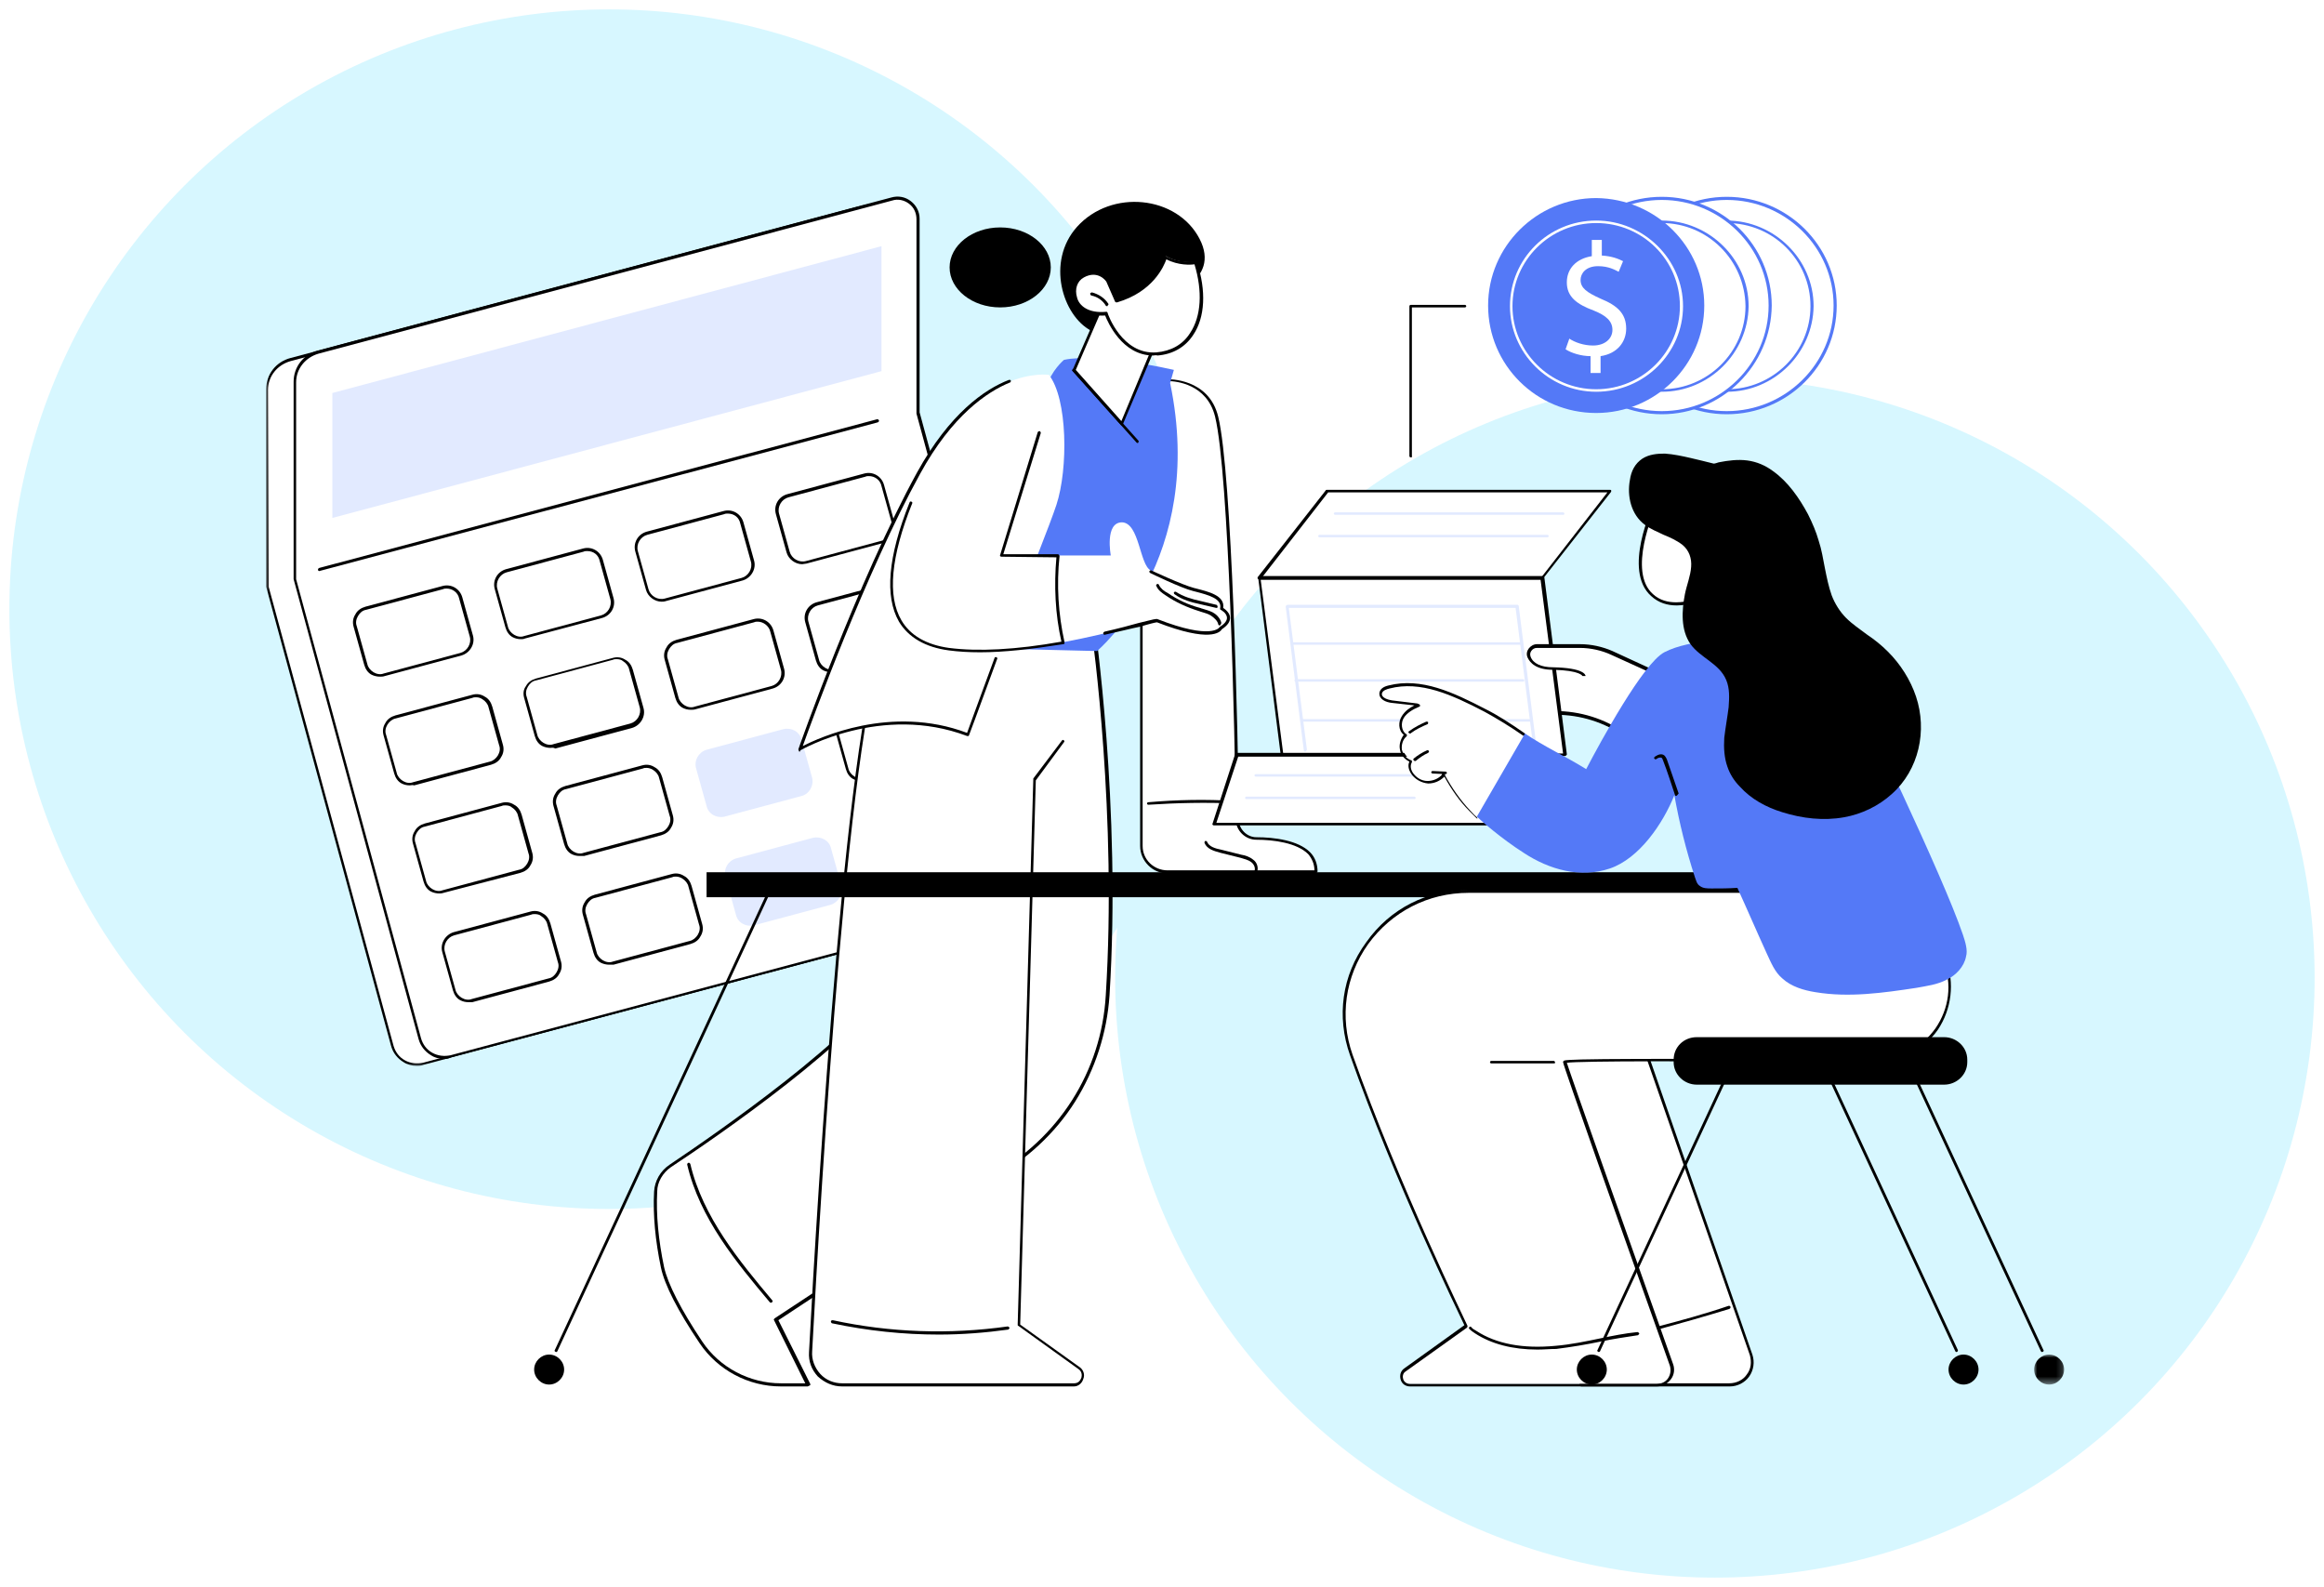 <?xml version="1.0" encoding="utf-8"?>
<!-- Generator: Adobe Illustrator 26.3.1, SVG Export Plug-In . SVG Version: 6.00 Build 0)  -->
<svg version="1.1" id="Layer_1" xmlns="http://www.w3.org/2000/svg" xmlns:xlink="http://www.w3.org/1999/xlink" x="0px" y="0px"
	 viewBox="0 0 372 254" style="enable-background:new 0 0 372 254;" xml:space="preserve">
<style type="text/css">
	.st0{fill:#D7F7FF;}
	.st1{fill:#FFFFFF;}
	.st2{fill:#FFFFFF;filter:url(#Adobe_OpacityMaskFilter);}
	.st3{mask:url(#mask0_0_1_00000009582749625525299050000000838954117082470322_);}
	.st4{fill:#E2EAFF;}
	.st5{fill:#5479F7;}
	.st6{fill:#FFFFFF;filter:url(#Adobe_OpacityMaskFilter_00000080908531342555048030000009348106402348309438_);}
	.st7{mask:url(#mask1_0_1_00000106839376185070485010000001179350312036957315_);}
</style>
<g>
	<circle class="st0" cx="97.5" cy="97.5" r="96"/>
	<circle class="st0" cx="274.5" cy="156.5" r="96"/>
	<path class="st1" d="M159.6,145.7l-91.9,24.5c-2.2,0.6-4.4-0.7-5-2.9l-20-73.5l0-31.5c0-2.3,1.5-4.2,3.7-4.8L138.3,33
		c2.1-0.6,4.2,1,4.2,3.2l0,31l20,73.5C163.1,142.9,161.8,145.2,159.6,145.7z"/>
	<defs>
		<filter id="Adobe_OpacityMaskFilter" filterUnits="userSpaceOnUse" x="42.5" y="32.7" width="120.4" height="138">
			<feColorMatrix  type="matrix" values="1 0 0 0 0  0 1 0 0 0  0 0 1 0 0  0 0 0 1 0"/>
		</filter>
	</defs>
	
		<mask maskUnits="userSpaceOnUse" x="42.5" y="32.7" width="120.4" height="138" id="mask0_0_1_00000009582749625525299050000000838954117082470322_">
		<path class="st2" d="M42.5,32.5h120.7V171H42.5V32.5z"/>
	</mask>
	<g class="st3">
		<path d="M43,93.9l20,73.5c0.3,1,0.9,1.8,1.8,2.3c0.9,0.5,1.9,0.6,2.9,0.4l91.9-24.5c2.1-0.5,3.3-2.6,2.7-4.7l-20-73.5
			c0,0,0,0,0-0.1l0-31c0-1-0.4-1.9-1.2-2.5c-0.8-0.6-1.8-0.8-2.7-0.5L46.5,57.8c-2.1,0.6-3.6,2.4-3.6,4.6L43,93.9z M66.7,170.6
			c-0.7,0-1.5-0.2-2.1-0.6c-1-0.6-1.7-1.5-2-2.6l-20-73.5c0,0,0,0,0-0.1l0-31.5c0-2.4,1.6-4.4,3.9-5l91.8-24.5
			c1.1-0.3,2.2-0.1,3.1,0.6c0.9,0.7,1.4,1.7,1.4,2.8l0,31l20,73.5c0.6,2.3-0.7,4.6-3,5.2l-91.9,24.5C67.4,170.6,67,170.6,66.7,170.6
			z"/>
	</g>
	<path class="st1" d="M164.1,144.6l-91.9,24.5c-2.2,0.6-4.4-0.7-5-2.9l-20-73.5l0-31.5c0-2.3,1.5-4.2,3.7-4.8l91.8-24.5
		c2.1-0.6,4.2,1,4.2,3.2l0,31l20,73.5C167.6,141.8,166.3,144,164.1,144.6z"/>
	<path d="M47.4,92.7l20,73.5c0.3,1,0.9,1.8,1.8,2.3c0.9,0.5,1.9,0.6,2.9,0.4l91.9-24.5c2-0.5,3.3-2.6,2.7-4.7l-20-73.5
		c0,0,0,0,0-0.1l0-31c0-1-0.4-1.9-1.2-2.5c-0.8-0.6-1.8-0.8-2.7-0.5L51,56.6c-2.1,0.6-3.6,2.4-3.6,4.6L47.4,92.7z M71.1,169.5
		c-0.7,0-1.5-0.2-2.1-0.6c-1-0.6-1.7-1.5-2-2.6L47,92.7c0,0,0,0,0-0.1l0-31.5c0-2.4,1.6-4.4,3.9-5l91.8-24.5
		c1.1-0.3,2.2-0.1,3.1,0.6c0.9,0.7,1.4,1.7,1.4,2.8l0,31l20,73.5c0.6,2.3-0.7,4.6-3,5.2l-91.9,24.5
		C71.9,169.4,71.5,169.5,71.1,169.5z"/>
	<path class="st4" d="M53.2,62.9l0,20l87.9-23.5l0-20L53.2,62.9z"/>
	<path d="M51.1,91.4c-0.1,0-0.2-0.1-0.2-0.2c0-0.1,0-0.2,0.2-0.3l89.3-23.8c0.1,0,0.2,0,0.3,0.2c0,0.1,0,0.2-0.2,0.3L51.1,91.4
		C51.1,91.4,51.1,91.4,51.1,91.4z"/>
	<path d="M71.5,94.2c-0.2,0-0.4,0-0.6,0.1l-12.3,3.3c-0.6,0.1-1,0.5-1.3,1c-0.3,0.5-0.4,1.1-0.2,1.6l1.7,6.1c0.1,0.5,0.5,1,1,1.3
		c0.5,0.3,1.1,0.4,1.6,0.2l12.3-3.3c1.1-0.3,1.8-1.5,1.5-2.6l-1.7-6.1C73.3,94.8,72.4,94.2,71.5,94.2z M60.8,108.3
		c-0.4,0-0.9-0.1-1.3-0.3c-0.6-0.3-1-0.9-1.2-1.6l-1.7-6.1c-0.2-0.7-0.1-1.4,0.3-2c0.3-0.6,0.9-1,1.6-1.2l12.3-3.3
		c1.4-0.4,2.8,0.4,3.2,1.8l1.7,6.1c0.4,1.4-0.5,2.8-1.8,3.2l-12.3,3.3C61.3,108.3,61.1,108.3,60.8,108.3z"/>
	<path d="M94,88.2c-0.2,0-0.4,0-0.6,0.1l-12.3,3.3c-1.1,0.3-1.8,1.5-1.5,2.6l1.7,6.1c0.1,0.5,0.5,1,1,1.3c0.5,0.3,1.1,0.4,1.6,0.2
		l12.3-3.3c1.1-0.3,1.8-1.5,1.5-2.6l-1.7-6.1C95.8,88.8,95,88.2,94,88.2z M83.4,102.3c-0.5,0-0.9-0.1-1.3-0.3
		c-0.6-0.3-1-0.9-1.2-1.6l-1.7-6.1c-0.4-1.4,0.4-2.8,1.8-3.2l12.3-3.3c1.4-0.4,2.8,0.4,3.2,1.8l1.7,6.1c0.4,1.4-0.4,2.8-1.8,3.2
		L84,102.2C83.8,102.3,83.6,102.3,83.4,102.3z"/>
	<path d="M116.5,82.2c-0.2,0-0.4,0-0.6,0.1l-12.3,3.3c-1.1,0.3-1.8,1.5-1.5,2.6l1.7,6.1c0.3,1.1,1.5,1.8,2.6,1.5l12.3-3.3
		c1.1-0.3,1.8-1.5,1.5-2.6l-1.7-6.1C118.3,82.8,117.5,82.2,116.5,82.2z M105.9,96.3c-1.1,0-2.2-0.8-2.5-1.9l-1.7-6.1
		c-0.4-1.4,0.4-2.8,1.8-3.2l12.3-3.3c1.4-0.4,2.8,0.4,3.2,1.8l1.7,6.1c0.4,1.4-0.5,2.8-1.8,3.2l-12.3,3.3
		C106.3,96.3,106.1,96.3,105.9,96.3z"/>
	<path d="M139.1,76.2c-0.2,0-0.4,0-0.6,0.1l-12.3,3.3c-1.1,0.3-1.8,1.5-1.5,2.6l1.7,6.1c0.3,1.1,1.5,1.8,2.6,1.5l12.3-3.3
		c1.1-0.3,1.8-1.5,1.5-2.6l-1.7-6.1C140.9,76.8,140,76.2,139.1,76.2z M128.4,90.3c-1.1,0-2.2-0.8-2.5-1.9l-1.7-6.1
		c-0.4-1.4,0.4-2.8,1.8-3.2l12.3-3.3c1.4-0.4,2.8,0.4,3.2,1.8l1.7,6.1c0.4,1.4-0.4,2.8-1.8,3.2l-12.3,3.3
		C128.9,90.2,128.6,90.3,128.4,90.3z"/>
	<path d="M76.2,111.6c-0.2,0-0.4,0-0.6,0.1l-12.3,3.3c-0.5,0.1-1,0.5-1.3,1c-0.3,0.5-0.4,1.1-0.2,1.6l1.7,6.1c0.1,0.5,0.5,1,1,1.3
		c0.5,0.3,1.1,0.4,1.6,0.2l12.3-3.3c0.5-0.1,1-0.5,1.3-1c0.3-0.5,0.4-1.1,0.2-1.6l-1.7-6.1c-0.1-0.5-0.5-1-1-1.3
		C76.9,111.7,76.6,111.6,76.2,111.6z M65.6,125.7c-0.5,0-0.9-0.1-1.3-0.3c-0.6-0.3-1-0.9-1.2-1.6l-1.7-6.1c-0.2-0.7-0.1-1.4,0.3-2
		c0.3-0.6,0.9-1,1.6-1.2l12.3-3.3c0.7-0.2,1.4-0.1,2,0.3c0.6,0.3,1,0.9,1.2,1.6l1.7,6.1c0.2,0.7,0.1,1.4-0.3,2
		c-0.3,0.6-0.9,1-1.6,1.2l-12.3,3.3C66,125.6,65.8,125.7,65.6,125.7z"/>
	<path d="M98.7,105.5c-0.2,0-0.4,0-0.6,0.1l-12.3,3.3c-0.6,0.1-1,0.5-1.3,1c-0.3,0.5-0.4,1.1-0.2,1.6l1.7,6.1c0.1,0.5,0.5,1,1,1.3
		c0.5,0.3,1.1,0.4,1.6,0.2l12.3-3.3c1.1-0.3,1.8-1.5,1.5-2.6l-1.7-6.1c-0.1-0.5-0.5-1-1-1.3C99.5,105.6,99.1,105.5,98.7,105.5z
		 M88.1,119.7c-0.4,0-0.9-0.1-1.3-0.3c-0.6-0.3-1-0.9-1.2-1.6l-1.7-6.1c-0.2-0.7-0.1-1.4,0.3-1.9c0.3-0.6,0.9-1,1.6-1.2l12.3-3.3
		c0.7-0.2,1.4-0.1,2,0.3c0.6,0.3,1,0.9,1.2,1.6l1.7,6.1c0.4,1.4-0.5,2.8-1.8,3.2l-12.3,3.3C88.5,119.6,88.3,119.7,88.1,119.7z"/>
	<path d="M121.3,99.5c-0.2,0-0.4,0-0.6,0.1l-12.3,3.3c-0.6,0.1-1,0.5-1.3,1c-0.3,0.5-0.4,1.1-0.2,1.6l1.7,6.1c0.1,0.5,0.5,1,1,1.3
		c0.5,0.3,1.1,0.4,1.6,0.2l12.3-3.3c1.1-0.3,1.8-1.5,1.5-2.6l-1.7-6.1C123.1,100.2,122.2,99.5,121.3,99.5z M110.6,113.6
		c-0.5,0-0.9-0.1-1.3-0.3c-0.6-0.3-1-0.9-1.2-1.6l-1.7-6.1c-0.2-0.7-0.1-1.4,0.3-2c0.3-0.6,0.9-1,1.6-1.2l12.3-3.3
		c1.4-0.4,2.8,0.4,3.2,1.8l1.7,6.1c0.4,1.4-0.4,2.8-1.8,3.2l-12.3,3.3C111.1,113.6,110.8,113.6,110.6,113.6z"/>
	<path d="M143.8,93.5c-0.2,0-0.4,0-0.6,0.1l-12.3,3.3c-1.1,0.3-1.8,1.5-1.5,2.6l1.7,6.1c0.1,0.5,0.5,1,1,1.3
		c0.5,0.3,1.1,0.4,1.6,0.2l12.3-3.3c1.1-0.3,1.8-1.5,1.5-2.6l-1.7-6.1C145.6,94.1,144.7,93.5,143.8,93.5z M133.1,107.6
		c-0.4,0-0.9-0.1-1.3-0.3c-0.6-0.3-1-0.9-1.2-1.6l-1.7-6.1c-0.4-1.4,0.4-2.8,1.8-3.2l12.3-3.3c1.4-0.4,2.8,0.4,3.2,1.8l1.7,6.1
		c0.4,1.4-0.4,2.8-1.8,3.2l-12.3,3.3C133.6,107.6,133.4,107.6,133.1,107.6z"/>
	<path d="M80.9,128.9c-0.2,0-0.4,0-0.6,0.1l-12.3,3.3c-0.6,0.1-1,0.5-1.3,1c-0.3,0.5-0.4,1.1-0.2,1.6l1.7,6.1c0.1,0.5,0.5,1,1,1.3
		c0.5,0.3,1.1,0.4,1.6,0.2l12.3-3.3c0.6-0.1,1-0.5,1.3-1c0.3-0.5,0.4-1.1,0.2-1.6l-1.7-6.1c-0.1-0.5-0.5-1-1-1.3
		C81.7,129,81.3,128.9,80.9,128.9z M70.3,143c-0.4,0-0.9-0.1-1.3-0.3c-0.6-0.3-1-0.9-1.2-1.6l-1.7-6.1c-0.2-0.7-0.1-1.4,0.3-2
		c0.3-0.6,0.9-1,1.6-1.2l12.3-3.3c0.7-0.2,1.4-0.1,2,0.3c0.6,0.3,1,0.9,1.2,1.6l1.7,6.1c0.2,0.7,0.1,1.4-0.3,2
		c-0.3,0.6-0.9,1-1.6,1.2L71,142.9C70.7,143,70.5,143,70.3,143z"/>
	<path d="M103.5,122.9c-0.2,0-0.4,0-0.6,0.1l-12.3,3.3c-0.6,0.1-1,0.5-1.3,1c-0.3,0.5-0.4,1.1-0.2,1.6l1.7,6.1c0.1,0.5,0.5,1,1,1.3
		c0.5,0.3,1.1,0.4,1.6,0.2l12.3-3.3c0.6-0.1,1-0.5,1.3-1c0.3-0.5,0.4-1.1,0.2-1.6l-1.7-6.1c-0.1-0.5-0.5-1-1-1.3
		C104.2,123,103.8,122.9,103.5,122.9z M92.8,137c-0.5,0-0.9-0.1-1.3-0.3c-0.6-0.3-1-0.9-1.2-1.6l-1.7-6.1c-0.2-0.7-0.1-1.4,0.3-2
		c0.3-0.6,0.9-1,1.6-1.2l12.3-3.3c0.7-0.2,1.4-0.1,2,0.3c0.6,0.3,1,0.9,1.2,1.6l1.7,6.1c0.2,0.7,0.1,1.4-0.3,2
		c-0.3,0.6-0.9,1-1.6,1.2l-12.3,3.3C93.3,137,93,137,92.8,137z"/>
	<path class="st4" d="M128.3,127.4l-12.3,3.3c-1.3,0.3-2.6-0.4-2.9-1.7l-1.7-6.1c-0.3-1.2,0.4-2.5,1.7-2.9l12.3-3.3
		c1.3-0.3,2.6,0.4,2.9,1.7l1.7,6.1C130.3,125.8,129.5,127.1,128.3,127.4z"/>
	<path d="M148.5,110.9c-0.2,0-0.4,0-0.6,0.1l-12.3,3.3c-0.6,0.1-1,0.5-1.3,1c-0.3,0.5-0.4,1.1-0.2,1.6l1.7,6.1c0.1,0.5,0.5,1,1,1.3
		c0.5,0.3,1.1,0.4,1.6,0.2l12.3-3.3c1.1-0.3,1.8-1.5,1.5-2.6l-1.7-6.1c-0.1-0.5-0.5-1-1-1.3C149.2,111,148.9,110.9,148.5,110.9z
		 M137.9,125c-0.5,0-0.9-0.1-1.3-0.3c-0.6-0.3-1-0.9-1.2-1.6l-1.7-6.1c-0.2-0.7-0.1-1.4,0.3-2c0.3-0.6,0.9-1,1.6-1.2l12.3-3.3
		c0.7-0.2,1.4-0.1,2,0.3c0.6,0.3,1,0.9,1.2,1.6l1.7,6.1c0.4,1.4-0.4,2.8-1.8,3.2l-12.3,3.3C138.3,125,138.1,125,137.9,125z"/>
	<path d="M85.6,146.3c-0.2,0-0.4,0-0.6,0.1l-12.3,3.3c-1.1,0.3-1.8,1.5-1.5,2.6l1.7,6.1c0.1,0.5,0.5,1,1,1.3
		c0.5,0.3,1.1,0.4,1.6,0.2l12.3-3.3c0.6-0.1,1-0.5,1.3-1c0.3-0.5,0.4-1.1,0.2-1.6l-1.7-6.1c-0.1-0.5-0.5-1-1-1.3
		C86.4,146.4,86,146.3,85.6,146.3z M75,160.4c-0.5,0-0.9-0.1-1.3-0.3c-0.6-0.3-1-0.9-1.2-1.6l-1.7-6.1c-0.4-1.4,0.5-2.8,1.8-3.2
		l12.3-3.3c0.7-0.2,1.4-0.1,2,0.3c0.6,0.3,1,0.9,1.2,1.6l1.7,6.1c0.2,0.7,0.1,1.4-0.3,2c-0.3,0.6-0.9,1-1.6,1.2l-12.3,3.3
		C75.5,160.4,75.2,160.4,75,160.4z"/>
	<path d="M108.2,140.3c-0.2,0-0.4,0-0.6,0.1l-12.3,3.3c-0.6,0.1-1,0.5-1.3,1c-0.3,0.5-0.4,1.1-0.2,1.6l1.7,6.1c0.1,0.5,0.5,1,1,1.3
		c0.5,0.3,1.1,0.4,1.6,0.2l12.3-3.3c0.5-0.1,1-0.5,1.3-1c0.3-0.5,0.4-1.1,0.2-1.6l-1.7-6.1c-0.1-0.5-0.5-1-1-1.3
		C108.9,140.4,108.5,140.3,108.2,140.3z M97.5,154.4c-0.4,0-0.9-0.1-1.3-0.3c-0.6-0.3-1-0.9-1.2-1.6l-1.7-6.1
		c-0.2-0.7-0.1-1.4,0.3-2c0.3-0.6,0.9-1,1.6-1.2l12.3-3.3c0.7-0.2,1.4-0.1,2,0.3c0.6,0.3,1,0.9,1.2,1.6l1.7,6.1
		c0.2,0.7,0.1,1.4-0.3,2c-0.3,0.6-0.9,1-1.6,1.2l-12.3,3.3C98,154.4,97.8,154.4,97.5,154.4z"/>
	<path class="st4" d="M133,144.8l-12.3,3.3c-1.3,0.3-2.6-0.4-2.9-1.7l-1.7-6.1c-0.3-1.2,0.4-2.5,1.7-2.9l12.3-3.3
		c1.3-0.3,2.6,0.4,2.9,1.6l1.7,6.1C135,143.1,134.2,144.4,133,144.8z"/>
	<path d="M153.2,128.2c-0.2,0-0.4,0-0.6,0.1l-12.3,3.3c-0.5,0.1-1,0.5-1.3,1c-0.3,0.5-0.4,1.1-0.2,1.6l1.7,6.1c0.2,0.5,0.5,1,1,1.3
		c0.5,0.3,1.1,0.4,1.6,0.2l12.3-3.3c0.5-0.1,1-0.5,1.3-1c0.3-0.5,0.4-1.1,0.2-1.6l-1.7-6.1c-0.1-0.5-0.5-1-1-1.3
		C154,128.3,153.6,128.2,153.2,128.2z M142.6,142.4c-0.4,0-0.9-0.1-1.3-0.3c-0.6-0.3-1-0.9-1.2-1.6l-1.7-6.1c-0.2-0.7-0.1-1.4,0.3-2
		c0.3-0.6,0.9-1,1.6-1.2l12.3-3.3c0.7-0.2,1.4-0.1,2,0.3c0.6,0.3,1,0.9,1.2,1.6l1.7,6.1c0.2,0.7,0.1,1.4-0.3,2
		c-0.3,0.6-0.9,1-1.6,1.2l-12.3,3.3C143,142.3,142.8,142.4,142.6,142.4z"/>
	<path class="st1" d="M174.8,99.6c0,0,4.3,29.2,2.4,59.7c-0.8,12.2-7.7,23.2-18.5,29.1l-34.6,22.8l5.2,10.4H125
		c-5.1,0-10-2.5-12.8-6.8c-2.6-3.9-5.5-8.6-6.2-12c-0.8-3.8-1.3-8-1.1-12.1c0.1-1.7,1-3.2,2.4-4.1c7.2-4.8,30.4-20.7,36-30.7
		c6.7-11.8,8.4-52.4,8.4-52.4L174.8,99.6z"/>
	<path d="M151.9,103.8c-0.1,3-2,41-8.4,52.3c-5.6,10-29.1,26.1-36.1,30.7c-1.3,0.9-2.2,2.4-2.2,3.9c-0.2,3.7,0.2,7.8,1.1,12.1
		c0.6,2.7,2.7,6.8,6.1,11.9c2.8,4.2,7.6,6.7,12.6,6.7h3.9l-5-10.1c-0.1-0.1,0-0.2,0.1-0.3l34.6-22.8c10.8-5.9,17.7-16.7,18.4-28.9
		c1.8-28.7-2-56.6-2.4-59.4L151.9,103.8z M129.3,221.9H125c-5.2,0-10.1-2.6-13-6.9c-3.5-5.2-5.6-9.3-6.2-12.1
		c-0.9-4.3-1.3-8.4-1.1-12.2c0.1-1.7,1-3.3,2.5-4.3c7-4.7,30.3-20.7,35.9-30.6c6.6-11.6,8.3-51.9,8.4-52.3c0-0.1,0.1-0.2,0.2-0.2
		l23.2-4c0.1,0,0.1,0,0.2,0c0,0,0.1,0.1,0.1,0.2c0,0.3,4.3,29.6,2.4,59.8c-0.4,6-2.3,11.9-5.5,17c-3.2,5.1-7.8,9.3-13.1,12.3
		l-34.4,22.7l5.1,10.2c0,0.1,0,0.2,0,0.2S129.3,221.9,129.3,221.9z"/>
	<path d="M123.4,208.5c-0.1,0-0.1,0-0.2-0.1c-5.3-6.3-11.2-13.4-13.2-22c0-0.1,0-0.2,0.2-0.3c0.1,0,0.2,0,0.3,0.2
		c2,8.5,7.9,15.6,13.1,21.8c0.1,0.1,0.1,0.2,0,0.3C123.5,208.5,123.5,208.5,123.4,208.5z"/>
	<path class="st1" d="M141.9,102.1c-6.2,8.7-11.1,92.2-12.3,114.2c-0.2,2.9,2.2,5.3,5.1,5.3h37.1c1.4,0,2-1.8,0.9-2.6l-9.6-6.9
		l2.5-91.9l7-9.4l-0.8-8.8L141.9,102.1z"/>
	<path d="M171.9,221.9h-37.1c-1.5,0-2.8-0.6-3.9-1.6c-1-1.1-1.5-2.4-1.4-3.9c1.3-24.6,6.2-105.7,12.3-114.4c0.1-0.1,0.2-0.1,0.3-0.1
		c0.1,0.1,0.1,0.2,0.1,0.3c-6.1,8.5-10.9,89.5-12.2,114.1c-0.1,1.3,0.4,2.6,1.3,3.6c0.9,1,2.2,1.5,3.5,1.5h37.1c0.7,0,1-0.4,1.2-0.9
		c0.1-0.4,0.1-1-0.5-1.4l-9.6-6.9c-0.1,0-0.1-0.1-0.1-0.2l2.5-87.3c0,0,0-0.1,0-0.1l4.6-6.1c0.1-0.1,0.2-0.1,0.3,0
		c0.1,0.1,0.1,0.2,0,0.3l-4.5,6.1l-2.5,87.1l9.5,6.8c0.6,0.4,0.9,1.2,0.6,1.9C173.2,221.4,172.6,221.9,171.9,221.9z"/>
	<path d="M150.3,213.6c-5.7,0-11.4-0.6-17.1-1.8c-0.1,0-0.2-0.2-0.2-0.3c0-0.1,0.1-0.2,0.3-0.2c9.2,2,18.7,2.3,28,1
		c0.1,0,0.2,0.1,0.3,0.2c0,0.1-0.1,0.2-0.2,0.3C157.8,213.3,154,213.6,150.3,213.6z"/>
	<path class="st1" d="M186.9,60.9c0,0,6.3-0.2,7.9,5.9c2.3,9.2,3.2,51.9,3.3,64.4c0,1.7,1.4,3,3.1,3c3.8,0,9.7,0.8,9.5,5.3h-23.7
		c-2.3,0-4.2-1.9-4.2-4.2V91.1L186.9,60.9z"/>
	<path d="M182.9,91.1v44.3c0,2.2,1.8,3.9,4,3.9h23.5c0-1-0.4-1.9-1-2.6c-1.8-1.8-5.5-2.3-8.3-2.3c-1.8,0-3.3-1.5-3.3-3.3
		c-0.1-13.5-1.1-55.4-3.3-64.4c-1.3-5.3-6.4-5.7-7.4-5.7L182.9,91.1z M210.6,139.8h-23.7c-2.4,0-4.4-2-4.4-4.4V91.1c0,0,0,0,0,0
		l4.2-30.2c0-0.1,0.1-0.2,0.2-0.2c0.1,0,6.6-0.2,8.1,6c2.2,9,3.2,51,3.3,64.5c0,1.5,1.3,2.8,2.8,2.8c2.9,0,6.7,0.5,8.6,2.4
		c0.8,0.8,1.2,1.9,1.2,3.1C210.8,139.7,210.7,139.8,210.6,139.8z"/>
	<path d="M201,139.7C200.9,139.7,200.9,139.7,201,139.7c-0.2-0.1-0.3-0.2-0.2-0.3c0.2-0.5-0.1-1.1-0.5-1.4c-0.5-0.4-1.1-0.5-1.7-0.7
		l-3.2-0.8c-1.1-0.3-2.2-0.6-2.6-1.6c0-0.1,0-0.2,0.1-0.3c0.1,0,0.3,0,0.3,0.1c0.3,0.8,1.3,1.1,2.3,1.3l3.2,0.8
		c0.6,0.1,1.3,0.3,1.9,0.8c0.6,0.4,0.9,1.3,0.6,2C201.2,139.7,201.1,139.7,201,139.7z"/>
	<path d="M183.8,128.8c-0.1,0-0.2-0.1-0.2-0.2c0-0.1,0.1-0.2,0.2-0.2c4.6-0.4,9.3-0.5,13.9-0.2c0.1,0,0.2,0.1,0.2,0.2
		c0,0.1-0.1,0.2-0.2,0.2C193,128.4,188.4,128.5,183.8,128.8C183.8,128.8,183.8,128.8,183.8,128.8z"/>
	<path class="st5" d="M150.7,103.6l24.9,0.6c0,0,17.6-14.7,11.7-42.9l0.6-2.1c0,0-12.1-2.8-17.6-1.6c0,0-2.1,1.8-2.7,4.2
		C166.8,64.2,150.7,103.6,150.7,103.6z"/>
	<path d="M182.1,70.9c-0.1,0-0.1,0-0.2-0.1l-10.2-11.4c-0.1-0.1-0.1-0.2,0-0.3c0.1-0.1,0.2-0.1,0.3,0l10.2,11.4
		c0.1,0.1,0.1,0.2,0,0.3C182.2,70.9,182.2,70.9,182.1,70.9z"/>
	<path class="st1" d="M154.5,117.7c0,0,12.7-31.1,14.6-36.9c1.9-5.8,1.8-17-1.2-20.8c0,0-11.2-1.8-21,15.8
		c-9.7,17.7-19,44.2-19,44.2S140.6,112.4,154.5,117.7z"/>
	<path class="st1" d="M161.6,61.1c-4.1,1.7-9.5,5.6-14.6,14.7c-9.7,17.7-19,44.2-19,44.2s12.9-7.7,26.9-2.3c0,0,0.9-2.5,4.5-12.2
		L161.6,61.1z"/>
	<path d="M128,120.3c-0.1,0-0.1,0-0.1-0.1c-0.1-0.1-0.1-0.2-0.1-0.3c0.1-0.3,9.4-26.8,19-44.3c5.2-9.4,10.8-13.3,14.7-14.8
		c0.1,0,0.3,0,0.3,0.1c0,0.1,0,0.3-0.1,0.3c-3.7,1.5-9.3,5.3-14.4,14.6c-8.8,16-17.4,39.7-18.8,43.6c2.6-1.3,14.1-6.7,26.3-2.1
		c0.3-0.8,1.4-3.9,4.4-12c0-0.1,0.2-0.2,0.3-0.1c0.1,0,0.2,0.2,0.1,0.3c-3.5,9.6-4.5,12.2-4.5,12.2c0,0.1-0.1,0.1-0.1,0.1
		c-0.1,0-0.1,0-0.2,0c-13.7-5.2-26.5,2.2-26.7,2.3C128.1,120.3,128,120.3,128,120.3z"/>
	<path class="st1" d="M145.8,80.5c3.1-7.8,20.6-11.3,20.6-11.3l-6,19.6l9,0.1c-0.5,4.6-0.2,9.3,0.8,13.9c-5.9,1.1-12.7,1.8-18.3,1.1
		C138.6,102,142.6,88.3,145.8,80.5z"/>
	<path class="st1" d="M169.3,88.9l8.5,0c0,0-1-5.3,1.8-5.3c2.8,0.1,2.8,6.8,4.6,7.7c0,0,4.9,2.4,6.9,2.9c2,0.5,4.9,1.1,4.4,3.1
		c0,0,2.6,1.5-0.1,3.2c0,0-1,2.4-10.2-1.2c-0.4-0.1-7,2-15.1,3.5C169.1,98.2,168.8,93.5,169.3,88.9z"/>
	<path d="M176.8,101.6c-0.1,0-0.2-0.1-0.2-0.2c0-0.1,0-0.2,0.2-0.3c2.2-0.5,4.1-1,5.5-1.4c2.4-0.6,2.8-0.7,3-0.6
		c8.7,3.4,9.9,1.3,9.9,1.3c0,0,0.1-0.1,0.1-0.1c0.8-0.5,1.1-1,1.1-1.4c0-0.8-1-1.3-1-1.3c-0.1,0-0.1-0.2-0.1-0.2
		c0.4-1.6-2-2.2-3.9-2.7l-0.4-0.1c-2-0.5-6.7-2.8-6.9-2.9c-0.1-0.1-0.2-0.2-0.1-0.3c0.1-0.1,0.2-0.2,0.3-0.1c0,0,4.9,2.3,6.8,2.8
		l0.4,0.1c1.9,0.5,4.6,1.1,4.3,3.1c0.3,0.2,1.1,0.8,1.1,1.6c0,0.6-0.4,1.2-1.3,1.8c-0.3,0.5-1.9,2.2-10.4-1.1
		c-0.2,0-1.4,0.3-2.7,0.7C181,100.6,179.1,101.1,176.8,101.6C176.9,101.6,176.9,101.6,176.8,101.6z"/>
	<path d="M195.2,100.1c-0.1,0-0.2-0.1-0.2-0.2c-0.1-0.5-0.6-1-1.2-1.4c-0.5-0.3-1-0.4-1.6-0.6c-0.1,0-0.2-0.1-0.3-0.1
		c-1.9-0.6-3.7-1.4-5.3-2.5c-0.6-0.4-1.2-0.8-1.5-1.5c-0.1-0.1,0-0.3,0.1-0.3c0.1-0.1,0.3,0,0.3,0.1c0.3,0.6,0.8,1,1.4,1.3
		c1.6,1.1,3.3,1.9,5.2,2.4c0.1,0,0.2,0.1,0.3,0.1c0.6,0.2,1.1,0.3,1.7,0.6c0.4,0.2,1.2,0.8,1.4,1.7
		C195.4,99.9,195.4,100.1,195.2,100.1C195.2,100.1,195.2,100.1,195.2,100.1z"/>
	<path d="M194.7,97.3C194.7,97.3,194.7,97.3,194.7,97.3l-2.6-0.6c-1.4-0.3-2.9-0.7-4.1-1.6c-0.1-0.1-0.1-0.2-0.1-0.3
		c0.1-0.1,0.2-0.1,0.3-0.1c1.2,0.8,2.6,1.2,4,1.5l2.5,0.6c0.1,0,0.2,0.2,0.2,0.3C194.9,97.3,194.8,97.3,194.7,97.3z"/>
	<path d="M156.9,104.4c-1.8,0-3.5-0.1-5-0.3c-3.8-0.5-6.5-2.1-8-4.6c-2.3-4-1.8-10.4,1.7-19.1c0-0.1,0.2-0.2,0.3-0.1
		c0.1,0,0.2,0.2,0.1,0.3c-3.4,8.5-4,14.8-1.7,18.7c1.4,2.4,4,3.9,7.6,4.4c4.7,0.6,10.7,0.3,18-1c-1-4.4-1.2-9-0.8-13.5l-8.8-0.1
		c-0.1,0-0.1,0-0.2-0.1c0-0.1-0.1-0.1,0-0.2l6-19.6c0-0.1,0.2-0.2,0.3-0.2c0.1,0,0.2,0.2,0.2,0.3l-6,19.4l8.7,0c0.1,0,0.1,0,0.2,0.1
		c0,0,0.1,0.1,0.1,0.2c-0.5,4.6-0.2,9.3,0.8,13.8c0,0.1,0,0.1,0,0.2c0,0-0.1,0.1-0.2,0.1C165.1,103.9,160.7,104.4,156.9,104.4z"/>
	<path d="M174.6,52.9c-4.5-2.4-7.2-11-2.2-16.6c5.5-6.1,16-5,19.6,1.9c3.6,6.9-5.6,9.3-5.6,9.3S182.8,57.2,174.6,52.9z"/>
	<path d="M168.2,42.8c0,3.5-3.6,6.4-8.1,6.4c-4.5,0-8.1-2.9-8.1-6.4c0-3.5,3.6-6.4,8.1-6.4C164.6,36.4,168.2,39.3,168.2,42.8z"/>
	<path class="st1" d="M176.9,47.7l-5,11.5l7.7,8.6l5.9-14.2L176.9,47.7z"/>
	<path d="M172.2,59.2l7.3,8.2l5.7-13.7l-8.2-5.6L172.2,59.2z M179.6,68.1c-0.1,0-0.1,0-0.2-0.1l-7.7-8.6c-0.1-0.1-0.1-0.2,0-0.2
		l5-11.5c0-0.1,0.1-0.1,0.1-0.1c0.1,0,0.1,0,0.2,0l8.6,5.9c0.1,0.1,0.1,0.2,0.1,0.3l-6,14.2C179.8,68,179.7,68,179.6,68.1
		C179.6,68.1,179.6,68.1,179.6,68.1z"/>
	<path class="st1" d="M178.7,48.1l-1.4-3.2c0,0-1.4-2.1-3.9-0.8c-2.6,1.4-1.8,6.6,3.7,6c0,0,2.2,6.9,8.1,6.4
		c5.8-0.4,8.8-6.6,6.2-14.6c0,0-2.5,0.4-4.8-0.9C186.5,41.2,185.4,46.3,178.7,48.1z"/>
	<path d="M177.1,49.9c0.1,0,0.2,0.1,0.2,0.2c0,0.1,2.3,6.7,7.8,6.3c2.3-0.2,4.2-1.2,5.4-3.1c1.8-2.7,2-6.7,0.7-11
		c-0.6,0.1-2.6,0.2-4.5-0.8c-0.4,1.1-2.1,5.2-7.9,6.9c-0.1,0-0.2,0-0.3-0.1l-1.4-3.2c-0.1-0.2-1.4-1.9-3.6-0.7
		c-1.1,0.6-1.5,1.9-1.1,3.2C172.7,48.9,174.2,50.2,177.1,49.9C177.1,49.9,177.1,49.9,177.1,49.9z M184.6,56.9c-5,0-7.3-5.4-7.7-6.4
		c-3,0.2-4.6-1.3-5.1-2.8c-0.5-1.5,0.1-3.1,1.4-3.7c2.7-1.4,4.2,0.8,4.2,0.9c0,0,0,0,0,0l1.4,3c6.3-1.8,7.4-6.7,7.5-6.7
		c0-0.1,0.1-0.1,0.1-0.2c0.1,0,0.1,0,0.2,0c2.2,1.2,4.6,0.8,4.7,0.8c0.1,0,0.2,0,0.3,0.2c1.5,4.5,1.3,8.8-0.6,11.6
		c-1.3,2-3.3,3.1-5.7,3.3C185,56.8,184.8,56.9,184.6,56.9z"/>
	<path d="M177.2,49c-0.1,0-0.2,0-0.2-0.1c-0.5-0.8-1.3-1.4-2.3-1.6c-0.1,0-0.2-0.2-0.2-0.3c0-0.1,0.2-0.2,0.3-0.2
		c1.1,0.3,2,0.9,2.6,1.8c0.1,0.1,0,0.2-0.1,0.3C177.3,49,177.3,49,177.2,49z"/>
	<path d="M288.8,143.6H113.1v-4h175.6V143.6z"/>
	<path d="M313.2,216.4c-0.1,0-0.2-0.1-0.2-0.1l-34.3-73.9c-0.1-0.1,0-0.3,0.1-0.3c0.1-0.1,0.3,0,0.3,0.1l34.3,73.9
		C313.4,216.2,313.4,216.3,313.2,216.4C313.2,216.4,313.2,216.4,313.2,216.4z"/>
	<path d="M311.9,219.2c0,1.3,1.1,2.4,2.4,2.4c1.3,0,2.4-1.1,2.4-2.4c0-1.3-1.1-2.4-2.4-2.4C313,216.8,311.9,217.9,311.9,219.2z"/>
	<path d="M89,216.4C89,216.4,88.9,216.4,89,216.4c-0.2-0.1-0.3-0.2-0.2-0.3l34.3-73.9c0.1-0.1,0.2-0.2,0.3-0.1
		c0.1,0.1,0.2,0.2,0.1,0.3l-34.3,73.9C89.2,216.3,89.1,216.4,89,216.4z"/>
	<path d="M90.3,219.2c0,1.3-1.1,2.4-2.4,2.4c-1.3,0-2.4-1.1-2.4-2.4c0-1.3,1.1-2.4,2.4-2.4C89.2,216.8,90.3,217.9,90.3,219.2z"/>
	<path class="st1" d="M261.4,162.3l18.9,54.5c0.8,2.4-1,4.8-3.5,4.8h-23.8l-18.4-55.9L261.4,162.3z"/>
	<path d="M253.2,221.4h23.6c1.1,0,2.2-0.5,2.8-1.4c0.7-0.9,0.8-2,0.5-3.1l-18.9-54.3l-26.2,3.4L253.2,221.4z M276.9,221.9h-23.8
		c-0.1,0-0.2-0.1-0.2-0.2l-18.4-55.9c0-0.1,0-0.1,0-0.2c0-0.1,0.1-0.1,0.2-0.1l26.7-3.4c0.1,0,0.2,0,0.2,0.2l18.9,54.5
		c0.4,1.2,0.2,2.5-0.5,3.5C279.3,221.3,278.1,221.9,276.9,221.9z"/>
	<path d="M257.4,214.2c-0.6,0-1.1,0-1.7-0.1c-0.1,0-0.2-0.1-0.2-0.3c0-0.1,0.1-0.2,0.3-0.2c3,0.3,6.1-0.4,9.2-1.2
		c3.9-1,7.9-2.1,11.7-3.4c0.1,0,0.3,0,0.3,0.2c0,0.1,0,0.2-0.2,0.3c-3.9,1.2-7.8,2.3-11.8,3.4C262.5,213.6,260,214.2,257.4,214.2z"
		/>
	<path class="st1" d="M306.9,142.6l4.3,11.1c3,7.8-2.8,16.1-11.2,16c-19.9-0.1-49.6-0.2-49.6,0.1c0,0.5,13.1,37.2,17.1,48.5
		c0.6,1.6-0.6,3.2-2.3,3.2h-39.5c-1.3,0-1.9-1.7-0.8-2.4l9.8-7c0,0-10.8-22-18.4-43.4c-4.6-12.8,5.1-26.2,18.8-26.2H306.9z"/>
	<path d="M235.1,142.9c-6.5,0-12.3,3-16.1,8.2c-3.7,5.2-4.6,11.7-2.5,17.7c7.5,21.1,18.3,43.1,18.4,43.4c0,0.1,0,0.2-0.1,0.3l-9.8,7
		c-0.5,0.3-0.5,0.9-0.4,1.2c0.1,0.4,0.5,0.8,1.1,0.8h39.5c0.7,0,1.4-0.3,1.8-0.9c0.4-0.6,0.5-1.3,0.3-2
		c-7.8-21.9-17.1-48.1-17.1-48.6c0-0.1,0-0.1,0.1-0.2c0.2-0.2,0.5-0.5,49.8-0.2c3.9,0,7.4-1.8,9.7-5c2.2-3.2,2.7-7.1,1.3-10.7
		l-4.3-11H235.1z M265.2,221.9h-39.5c-0.7,0-1.3-0.4-1.5-1.1c-0.2-0.7,0-1.4,0.6-1.8l9.6-6.9c-1-2.1-11.2-23.1-18.3-43.2
		c-2.2-6.2-1.3-12.8,2.6-18.1c3.8-5.4,9.8-8.4,16.4-8.4h71.9c0.1,0,0.2,0.1,0.2,0.1l4.3,11.1c1.4,3.7,0.9,7.9-1.3,11.2
		c-2.3,3.3-6,5.2-10,5.2c0,0,0,0-0.1,0c-29.4-0.2-47.2-0.2-49.3,0.1c0.8,2.5,9.2,26.2,17,48.2c0.3,0.8,0.2,1.7-0.3,2.4
		C266.9,221.5,266.1,221.9,265.2,221.9z"/>
	<path d="M246.1,216c-4,0-7.4-0.9-10-2.6c-0.3-0.2-0.6-0.4-0.9-0.7c-0.1-0.1-0.1-0.2,0-0.3c0.1-0.1,0.2-0.1,0.3,0
		c0.2,0.3,0.5,0.4,0.8,0.6c3.2,2.1,7.5,2.9,12.7,2.4c2.4-0.2,4.8-0.7,7.2-1.2c1.9-0.4,3.9-0.8,5.9-1c0.1,0,0.2,0.1,0.3,0.2
		c0,0.1-0.1,0.2-0.2,0.3c-2,0.3-4,0.6-5.9,1c-2.4,0.5-4.8,0.9-7.2,1.2C248.1,215.9,247.1,216,246.1,216z"/>
	<path d="M248.7,170.2h-10c-0.1,0-0.2-0.1-0.2-0.2c0-0.1,0.1-0.2,0.2-0.2h10c0.1,0,0.2,0.1,0.2,0.2
		C249,170.1,248.9,170.2,248.7,170.2z"/>
	<path d="M311.2,173.6h-39.6c-2,0-3.7-1.6-3.7-3.6v-0.4c0-2,1.6-3.6,3.7-3.6h39.6c2,0,3.7,1.6,3.7,3.6v0.4
		C314.9,172,313.2,173.6,311.2,173.6z"/>
	<path d="M255.9,216.4C255.9,216.4,255.9,216.4,255.9,216.4c-0.2-0.1-0.3-0.2-0.2-0.3l20.6-44.3c0.1-0.1,0.2-0.2,0.3-0.1
		c0.1,0.1,0.2,0.2,0.1,0.3l-20.6,44.3C256.1,216.3,256,216.4,255.9,216.4z"/>
	<path d="M257.2,219.2c0,1.3-1.1,2.4-2.4,2.4c-1.3,0-2.4-1.1-2.4-2.4c0-1.3,1.1-2.4,2.4-2.4C256.1,216.8,257.2,217.9,257.2,219.2z"
		/>
	<path d="M326.9,216.4c-0.1,0-0.2-0.1-0.2-0.1l-20.6-44.3c-0.1-0.1,0-0.2,0.1-0.3c0.1-0.1,0.3,0,0.3,0.1l20.6,44.3
		C327.2,216.2,327.1,216.3,326.9,216.4C327,216.4,326.9,216.4,326.9,216.4z"/>
	<defs>
		
			<filter id="Adobe_OpacityMaskFilter_00000018237962904423457240000014013317433719050914_" filterUnits="userSpaceOnUse" x="325.6" y="216.8" width="4.9" height="4.8">
			<feColorMatrix  type="matrix" values="1 0 0 0 0  0 1 0 0 0  0 0 1 0 0  0 0 0 1 0"/>
		</filter>
	</defs>
	
		<mask maskUnits="userSpaceOnUse" x="325.6" y="216.8" width="4.9" height="4.8" id="mask1_0_1_00000106839376185070485010000001179350312036957315_">
		<path style="fill:#FFFFFF;filter:url(#Adobe_OpacityMaskFilter_00000018237962904423457240000014013317433719050914_);" d="
			M325.6,216.6h4.9v5.3h-4.9V216.6z"/>
	</mask>
	<g class="st7">
		<path d="M325.6,219.2c0,1.3,1.1,2.4,2.4,2.4c1.3,0,2.4-1.1,2.4-2.4c0-1.3-1.1-2.4-2.4-2.4C326.7,216.8,325.6,217.9,325.6,219.2z"
			/>
	</g>
	<path class="st1" d="M248.1,114h0.9c4,0,8,1.3,11.3,3.6l6.4-9.1c0,0-11.9-4-12.1-4c-0.2,0-12.5-0.1-12.5-0.1L248.1,114z"/>
	<path d="M248.2,113.8h0.7c4,0,7.9,1.2,11.2,3.5l6.1-8.7c-4.6-1.5-11.3-3.7-11.8-3.8c-0.5,0-9.9-0.1-12.1-0.1L248.2,113.8z
		 M260.2,117.9c0,0-0.1,0-0.1,0c-3.3-2.3-7.1-3.5-11.1-3.5h-0.9c-0.1,0-0.2,0-0.2-0.1l-6.1-9.6c0-0.1,0-0.2,0-0.2
		c0-0.1,0.1-0.1,0.2-0.1c0.1,0,12.3,0.2,12.5,0.2c0.2,0,6.8,2.2,12.2,4c0.1,0,0.1,0.1,0.1,0.1c0,0.1,0,0.1,0,0.2l-6.4,9.1
		C260.4,117.8,260.3,117.8,260.2,117.9C260.3,117.9,260.3,117.9,260.2,117.9z"/>
	<path class="st1" d="M246.8,92.5h-45.3l10.9-13.9h45.3L246.8,92.5z"/>
	<path d="M202.1,92.3h44.7l10.5-13.5h-44.7L202.1,92.3z M246.8,92.7h-45.3c-0.1,0-0.2-0.1-0.2-0.1c0-0.1,0-0.2,0-0.2l10.9-13.9
		c0-0.1,0.1-0.1,0.2-0.1h45.3c0.1,0,0.2,0,0.2,0.1c0,0.1,0,0.2,0,0.2L247,92.6C247,92.7,246.9,92.7,246.8,92.7z"/>
	<path class="st1" d="M250.5,120.8h-45.3l-3.6-28.3h45.3L250.5,120.8z"/>
	<path d="M205.4,120.6h44.8l-3.6-27.8h-44.8L205.4,120.6z M250.5,121h-45.3c-0.1,0-0.2-0.1-0.2-0.2l-3.6-28.3c0-0.1,0-0.1,0.1-0.2
		c0,0,0.1-0.1,0.2-0.1h45.3c0.1,0,0.2,0.1,0.2,0.2l3.6,28.3c0,0.1,0,0.1-0.1,0.2C250.6,121,250.5,121,250.5,121z"/>
	<path class="st4" d="M208.9,120.3c-0.1,0-0.2-0.1-0.2-0.2l-2.9-23c0-0.1,0-0.1,0.1-0.2c0,0,0.1-0.1,0.2-0.1h36.8
		c0.1,0,0.2,0.1,0.2,0.2l2.9,23c0,0.1-0.1,0.2-0.2,0.3c-0.1,0-0.2-0.1-0.3-0.2l-2.9-22.8h-36.3l2.9,22.7
		C209.1,120.2,209,120.3,208.9,120.3C208.9,120.3,208.9,120.3,208.9,120.3z"/>
	<path class="st1" d="M239.6,131.9h-45.3l3.6-11.1h45.3L239.6,131.9z"/>
	<path d="M194.7,131.7h44.8l3.5-10.6h-44.8L194.7,131.7z M239.6,132.1h-45.3c-0.1,0-0.1,0-0.2-0.1c0-0.1-0.1-0.1,0-0.2l3.6-11.1
		c0-0.1,0.1-0.2,0.2-0.2h45.3c0.1,0,0.1,0,0.2,0.1c0,0.1,0.1,0.1,0,0.2l-3.6,11.1C239.8,132.1,239.7,132.1,239.6,132.1z"/>
	<path class="st4" d="M236.3,124.3H201c-0.1,0-0.2-0.1-0.2-0.2s0.1-0.2,0.2-0.2h35.4c0.1,0,0.2,0.1,0.2,0.2S236.4,124.3,236.3,124.3
		z"/>
	<path class="st4" d="M226.4,127.9h-26.9c-0.1,0-0.2-0.1-0.2-0.2c0-0.1,0.1-0.2,0.2-0.2h26.9c0.1,0,0.2,0.1,0.2,0.2
		C226.6,127.8,226.5,127.9,226.4,127.9z"/>
	<path class="st4" d="M250.2,82.4h-36.5c-0.1,0-0.2-0.1-0.2-0.2c0-0.1,0.1-0.2,0.2-0.2h36.5c0.1,0,0.2,0.1,0.2,0.2
		C250.5,82.3,250.3,82.4,250.2,82.4z"/>
	<path class="st4" d="M247.7,86h-36.5c-0.1,0-0.2-0.1-0.2-0.2c0-0.1,0.1-0.2,0.2-0.2h36.5c0.1,0,0.2,0.1,0.2,0.2
		C247.9,85.9,247.8,86,247.7,86z"/>
	<path class="st4" d="M243.4,103.2H207c-0.1,0-0.2-0.1-0.2-0.2c0-0.1,0.1-0.2,0.2-0.2h36.4c0.1,0,0.2,0.1,0.2,0.2
		C243.6,103.1,243.5,103.2,243.4,103.2z"/>
	<path class="st4" d="M243.8,109.1h-36.4c-0.1,0-0.2-0.1-0.2-0.2s0.1-0.2,0.2-0.2h36.4c0.1,0,0.2,0.1,0.2,0.2
		S243.9,109.1,243.8,109.1z"/>
	<path class="st4" d="M244.8,115.5h-36.4c-0.1,0-0.2-0.1-0.2-0.2c0-0.1,0.1-0.2,0.2-0.2h36.4c0.1,0,0.2,0.1,0.2,0.2
		C245.1,115.3,245,115.5,244.8,115.5z"/>
	<path class="st1" d="M265.6,108.1l-7.6-3.5c-1.6-0.7-3.3-1.1-5.1-1.1h-6.9c-0.9,0-1.5,0.9-1.2,1.7c0.4,0.9,1.4,1.8,3.9,1.9
		c4.9,0.1,5,1.2,5,1.2L265.6,108.1z"/>
	<path d="M265.6,108.3C265.6,108.3,265.5,108.3,265.6,108.3l-7.7-3.5c-1.5-0.7-3.3-1.1-5-1.1h-6.9c-0.4,0-0.7,0.2-0.9,0.5
		c-0.2,0.3-0.2,0.6-0.1,0.9c0.4,1.1,1.7,1.7,3.6,1.7c4.9,0.1,5.2,1.2,5.2,1.4l-0.5,0c0,0-0.3-0.9-4.7-1c-2.7,0-3.7-1.1-4.1-2
		c-0.2-0.5-0.1-1,0.2-1.4c0.3-0.4,0.8-0.7,1.3-0.7h6.9c1.8,0,3.6,0.4,5.2,1.1l7.6,3.5c0.1,0.1,0.2,0.2,0.1,0.3
		C265.8,108.3,265.7,108.3,265.6,108.3z"/>
	<path class="st1" d="M237.9,113.5c-4.8-2.5-10.1-5-15.4-3.8c-0.6,0.1-1.3,0.4-1.3,1c-0.1,0.8,1,1.2,1.8,1.3
		c1.4,0.2,2.7,0.3,4.1,0.5l0.2,0.1c-1,0.4-2,1-2.6,1.9c-0.6,0.9-0.5,2.3,0.5,2.9c-0.6,0.6-0.9,1.5-0.7,2.4c0.2,0.8,0.8,1.6,1.6,1.9
		c-0.4,0.5-0.3,1.3,0,1.8c0.5,0.9,1.5,1.5,2.6,1.6c1,0,2-0.4,2.6-1.2c0,0,0-0.1,0-0.1l0.1,0c0,0,0,0.1-0.1,0.1
		c1.1,2.1,2.5,4,4.1,5.8c0.3,0.4,0.7,0.7,1.1,1.1l7.7-13.3C242.2,116,240.1,114.7,237.9,113.5z"/>
	<path d="M236.5,131c-0.1,0-0.1,0-0.2-0.1c-0.4-0.4-0.8-0.8-1.1-1.1c-1.6-1.6-2.9-3.5-4-5.5c-0.7,0.7-1.6,1.1-2.6,1.1
		c-1.1-0.1-2.2-0.7-2.8-1.7c-0.3-0.5-0.5-1.2-0.2-1.8c-0.8-0.4-1.4-1.1-1.5-1.9c-0.2-0.8,0.1-1.7,0.6-2.4c-0.9-0.7-0.9-2.1-0.3-3
		c0.5-0.8,1.2-1.3,2-1.7l-3.6-0.4c-1-0.1-2.1-0.6-2-1.6c0.1-0.6,0.6-1,1.5-1.2c5.2-1.3,10.3,1.1,15.5,3.8c2,1,4,2.3,6.3,3.9
		c0.1,0.1,0.1,0.2,0.1,0.3c-0.1,0.1-0.2,0.1-0.3,0.1c-2.3-1.6-4.3-2.8-6.3-3.9c-5.2-2.7-10.2-5-15.2-3.7c-0.4,0.1-1.1,0.3-1.2,0.8
		c-0.1,0.7,1,1,1.6,1.1l4.1,0.5c0,0,0,0,0,0l0.2,0.1c0.1,0,0.2,0.1,0.2,0.2c0,0.1,0,0.2-0.1,0.2c-1,0.4-2,1-2.5,1.8
		c-0.5,0.8-0.4,2.1,0.4,2.6c0.1,0,0.1,0.1,0.1,0.2c0,0.1,0,0.1-0.1,0.2c-0.6,0.5-0.8,1.4-0.7,2.1c0.2,0.8,0.7,1.4,1.5,1.7
		c0.1,0,0.1,0.1,0.1,0.1s0,0.1,0,0.2c-0.3,0.5-0.2,1.1,0.1,1.6c0.5,0.8,1.4,1.4,2.4,1.4c0.9,0,1.8-0.4,2.3-1c0-0.1,0-0.1,0-0.1
		c0-0.1,0.1-0.1,0.2-0.1l0.1,0c0.1,0,0.2,0,0.2,0.1c0,0.1,0,0.2,0,0.2c1.1,2,2.4,3.9,4,5.6c0.3,0.3,0.6,0.7,1.1,1.1
		c0.1,0.1,0.1,0.2,0,0.3C236.6,130.9,236.5,131,236.5,131z"/>
	<path d="M225.7,117.4c-0.1,0-0.1,0-0.2-0.1c-0.1-0.1-0.1-0.2,0.1-0.3c0.8-0.6,1.8-1.1,2.7-1.5c0.1,0,0.3,0,0.3,0.1
		c0,0.1,0,0.3-0.1,0.3c-0.9,0.4-1.8,0.8-2.6,1.4C225.8,117.4,225.8,117.4,225.7,117.4z"/>
	<path d="M226.5,121.8c-0.1,0-0.1,0-0.2-0.1c-0.1-0.1-0.1-0.2,0-0.3c0.6-0.5,1.4-1,2.1-1.3c0.1-0.1,0.3,0,0.3,0.1
		c0.1,0.1,0,0.2-0.1,0.3c-0.7,0.3-1.4,0.8-2,1.3C226.6,121.8,226.6,121.8,226.5,121.8z"/>
	<path d="M231.4,123.9C231.4,123.9,231.4,123.9,231.4,123.9l-2.1-0.1c-0.1,0-0.2-0.1-0.2-0.2c0-0.1,0.1-0.2,0.2-0.2l2.1,0.1
		c0.1,0,0.2,0.1,0.2,0.2C231.6,123.8,231.5,123.9,231.4,123.9z"/>
	<path class="st5" d="M314.2,149.6c-3.3-9.7-16.3-36.5-18.3-40.7c-0.7-1.5-1.4-2.9-2.6-4.1c-2.7-2.6-6.8-2.8-10.6-2.7
		c-4.7,0.2-12.1,0.1-16.3,2.3c-3.4,1.8-10.2,14.3-12.5,18.7c-3.4-2.1-6.7-3.6-9.8-5.7l-7.7,13.3c0.6,0.6,3.9,3.5,7.5,5.8
		c4.1,2.7,9.1,4.1,13.8,2.5c4.7-1.6,8.5-7.2,10.3-11.7l0-0.1c0.8,4.5,1.9,8.9,3.3,13.2c0.2,0.5,0.3,1.1,0.8,1.4
		c0.5,0.4,1.2,0.4,1.9,0.4c1.4,0,2.7,0,4.1-0.1c1.6,3.5,3.1,7,4.7,10.5c0.7,1.5,1.3,3,2.5,4c1.4,1.3,3.4,1.9,5.3,2.2
		c5.4,0.9,10.9,0.1,16.2-0.7c1.6-0.3,3.3-0.5,4.8-1.3c1.5-0.7,2.8-2.1,3.1-3.7C315,152.1,314.6,150.8,314.2,149.6z"/>
	<path d="M268.3,127.4c-0.1,0-0.2-0.1-0.2-0.2c-0.6-1.8-1.2-3.7-1.9-5.5c-0.1-0.2-0.1-0.3-0.2-0.4c-0.2-0.1-0.5-0.1-0.9,0.2
		c-0.1,0.1-0.2,0-0.3-0.1c-0.1-0.1,0-0.2,0.1-0.3c0.6-0.4,1.1-0.5,1.5-0.2c0.2,0.2,0.3,0.4,0.4,0.6c0.6,1.8,1.3,3.7,1.9,5.5
		C268.5,127.2,268.5,127.3,268.3,127.4C268.3,127.4,268.3,127.4,268.3,127.4z"/>
	<path class="st1" d="M265,80.8c0,0-5,10.5-0.5,14.5c4.5,4,12.7-2,12.7-2S270.2,77.8,265,80.8z"/>
	<path d="M265.1,81c-0.4,0.9-4.6,10.5-0.5,14.1c1.1,1,2.4,1.3,3.7,1.3c3.7,0,7.7-2.6,8.5-3.2c-0.7-1.4-5.3-11-9.6-12.4
		C266.5,80.5,265.8,80.6,265.1,81z M268.4,96.9c-1.5,0-2.9-0.4-4.1-1.5c-4.6-4.1,0.2-14.3,0.4-14.7c0,0,0.1-0.1,0.1-0.1
		c0.8-0.5,1.7-0.5,2.6-0.2c4.8,1.5,9.7,12.4,9.9,12.8c0,0.1,0,0.2-0.1,0.3C277.1,93.6,272.6,96.9,268.4,96.9z"/>
	<path d="M306.7,111.5c-0.9-2.7-2.5-5.2-4.5-7.2c-1-1-2.1-1.9-3.3-2.7c-1.2-0.9-2.4-1.7-3.4-2.7c-1-1-1.8-2.3-2.3-3.6
		c-0.5-1.4-0.8-2.9-1.1-4.4c-0.3-1.5-0.5-2.9-1-4.4c-0.4-1.4-1-2.8-1.7-4.2c-1.4-2.6-3.2-5.2-5.6-6.9c-1.2-0.9-2.6-1.5-4.1-1.7
		c-1.5-0.2-3.1,0-4.6,0.3c-0.3,0.1-0.6,0.2-0.8,0.2c-1.2-0.3-2.4-0.6-3.7-0.9c-1.3-0.3-2.7-0.6-4.1-0.7c-1.2,0-2.5,0.1-3.6,0.8
		c-1.2,0.8-1.8,2-2,3.4c-0.5,2.6,0.2,5.6,2.4,7.2c0.9,0.7,2,1.1,3,1.6c1,0.4,2.1,0.9,3,1.6c1.1,0.9,1.5,2.2,1.4,3.5
		c-0.1,1.5-0.7,2.9-1,4.4c-0.5,2.6-0.7,5.7,0.9,8c1.6,2.2,4.6,3.1,5.7,5.7c0.6,1.4,0.5,2.9,0.4,4.4c-0.2,1.6-0.5,3.2-0.7,4.9
		c-0.1,1.6,0,3.2,0.5,4.6c0.4,1.2,1.1,2.3,2,3.2c1.8,2,4.2,3.3,6.8,4.1c3.2,1,6.6,1.4,9.9,0.8c2.8-0.5,5.5-1.8,7.6-3.7
		C307.2,123.2,308.5,116.9,306.7,111.5z"/>
	<path class="st1" d="M293.7,48.9c0,9.5-7.8,17.2-17.3,17.2c-9.6,0-17.3-7.7-17.3-17.2c0-9.5,7.8-17.2,17.3-17.2
		C286,31.8,293.7,39.5,293.7,48.9z"/>
	<path class="st5" d="M276.4,32c-9.4,0-17.1,7.6-17.1,16.9s7.7,16.9,17.1,16.9c9.4,0,17.1-7.6,17.1-16.9S285.8,32,276.4,32z
		 M276.4,66.3c-9.7,0-17.6-7.8-17.6-17.4c0-9.6,7.9-17.4,17.6-17.4c9.7,0,17.6,7.8,17.6,17.4C294,58.5,286.1,66.3,276.4,66.3z"/>
	<path class="st1" d="M290,48.9c0,7.5-6.1,13.5-13.6,13.5c-7.5,0-13.6-6-13.6-13.5c0-7.5,6.1-13.5,13.6-13.5
		C283.9,35.4,290,41.5,290,48.9z"/>
	<path class="st5" d="M276.4,35.7c-7.4,0-13.4,6-13.4,13.3c0,7.3,6,13.3,13.4,13.3c7.4,0,13.4-6,13.4-13.3
		C289.8,41.6,283.8,35.7,276.4,35.7z M276.4,62.7c-7.6,0-13.9-6.2-13.9-13.7c0-7.6,6.2-13.7,13.9-13.7c7.6,0,13.9,6.2,13.9,13.7
		C290.2,56.5,284,62.7,276.4,62.7z"/>
	<path class="st1" d="M283.3,48.9c0,9.5-7.8,17.2-17.3,17.2c-9.6,0-17.3-7.7-17.3-17.2c0-9.5,7.8-17.2,17.3-17.2
		C275.5,31.8,283.3,39.5,283.3,48.9z"/>
	<path class="st5" d="M266,32c-9.4,0-17.1,7.6-17.1,16.9s7.7,16.9,17.1,16.9c9.4,0,17.1-7.6,17.1-16.9S275.4,32,266,32z M266,66.3
		c-9.7,0-17.6-7.8-17.6-17.4c0-9.6,7.9-17.4,17.6-17.4c9.7,0,17.6,7.8,17.6,17.4C283.5,58.5,275.6,66.3,266,66.3z"/>
	<path class="st1" d="M279.6,48.9c0,7.5-6.1,13.5-13.6,13.5c-7.5,0-13.6-6-13.6-13.5c0-7.5,6.1-13.5,13.6-13.5
		C273.5,35.4,279.6,41.5,279.6,48.9z"/>
	<path class="st5" d="M266,35.7c-7.4,0-13.4,6-13.4,13.3c0,7.3,6,13.3,13.4,13.3c7.4,0,13.4-6,13.4-13.3
		C279.3,41.6,273.3,35.7,266,35.7z M266,62.7c-7.6,0-13.9-6.2-13.9-13.7c0-7.6,6.2-13.7,13.9-13.7c7.6,0,13.9,6.2,13.9,13.7
		C279.8,56.5,273.6,62.7,266,62.7z"/>
	<path class="st5" d="M272.8,48.9c0,9.5-7.8,17.2-17.3,17.2c-9.6,0-17.3-7.7-17.3-17.2c0-9.5,7.8-17.2,17.3-17.2
		C265.1,31.8,272.8,39.5,272.8,48.9z"/>
	<path class="st1" d="M255.5,35.7c-7.4,0-13.4,6-13.4,13.3c0,7.3,6,13.3,13.4,13.3s13.4-6,13.4-13.3
		C268.9,41.6,262.9,35.7,255.5,35.7z M255.5,62.7c-7.6,0-13.8-6.2-13.8-13.7c0-7.6,6.2-13.7,13.8-13.7s13.9,6.2,13.9,13.7
		C269.4,56.5,263.2,62.7,255.5,62.7z"/>
	<path class="st1" d="M254.6,59.6V57c-1.5,0-3.1-0.5-4-1.1l0.6-1.7c0.9,0.6,2.3,1.1,3.8,1.1c1.9,0,3.1-1.1,3.1-2.5
		c0-1.4-1-2.3-3-3.1c-2.7-1-4.3-2.2-4.3-4.5c0-2.2,1.5-3.8,4-4.2v-2.6h1.6v2.5c1.6,0.1,2.6,0.5,3.4,0.9l-0.7,1.7
		c-0.6-0.3-1.6-0.9-3.3-0.9c-2,0-2.8,1.2-2.8,2.2c0,1.3,1,2,3.2,3c2.7,1.1,4.1,2.4,4.1,4.8c0,2.1-1.4,4-4.1,4.4v2.7H254.6z"/>
	<path d="M225.8,73.2c-0.1,0-0.2-0.1-0.2-0.2v-24c0-0.1,0.1-0.2,0.2-0.2h8.7c0.1,0,0.2,0.1,0.2,0.2c0,0.1-0.1,0.2-0.2,0.2h-8.5v23.8
		C226.1,73.1,226,73.2,225.8,73.2z"/>
</g>
</svg>
